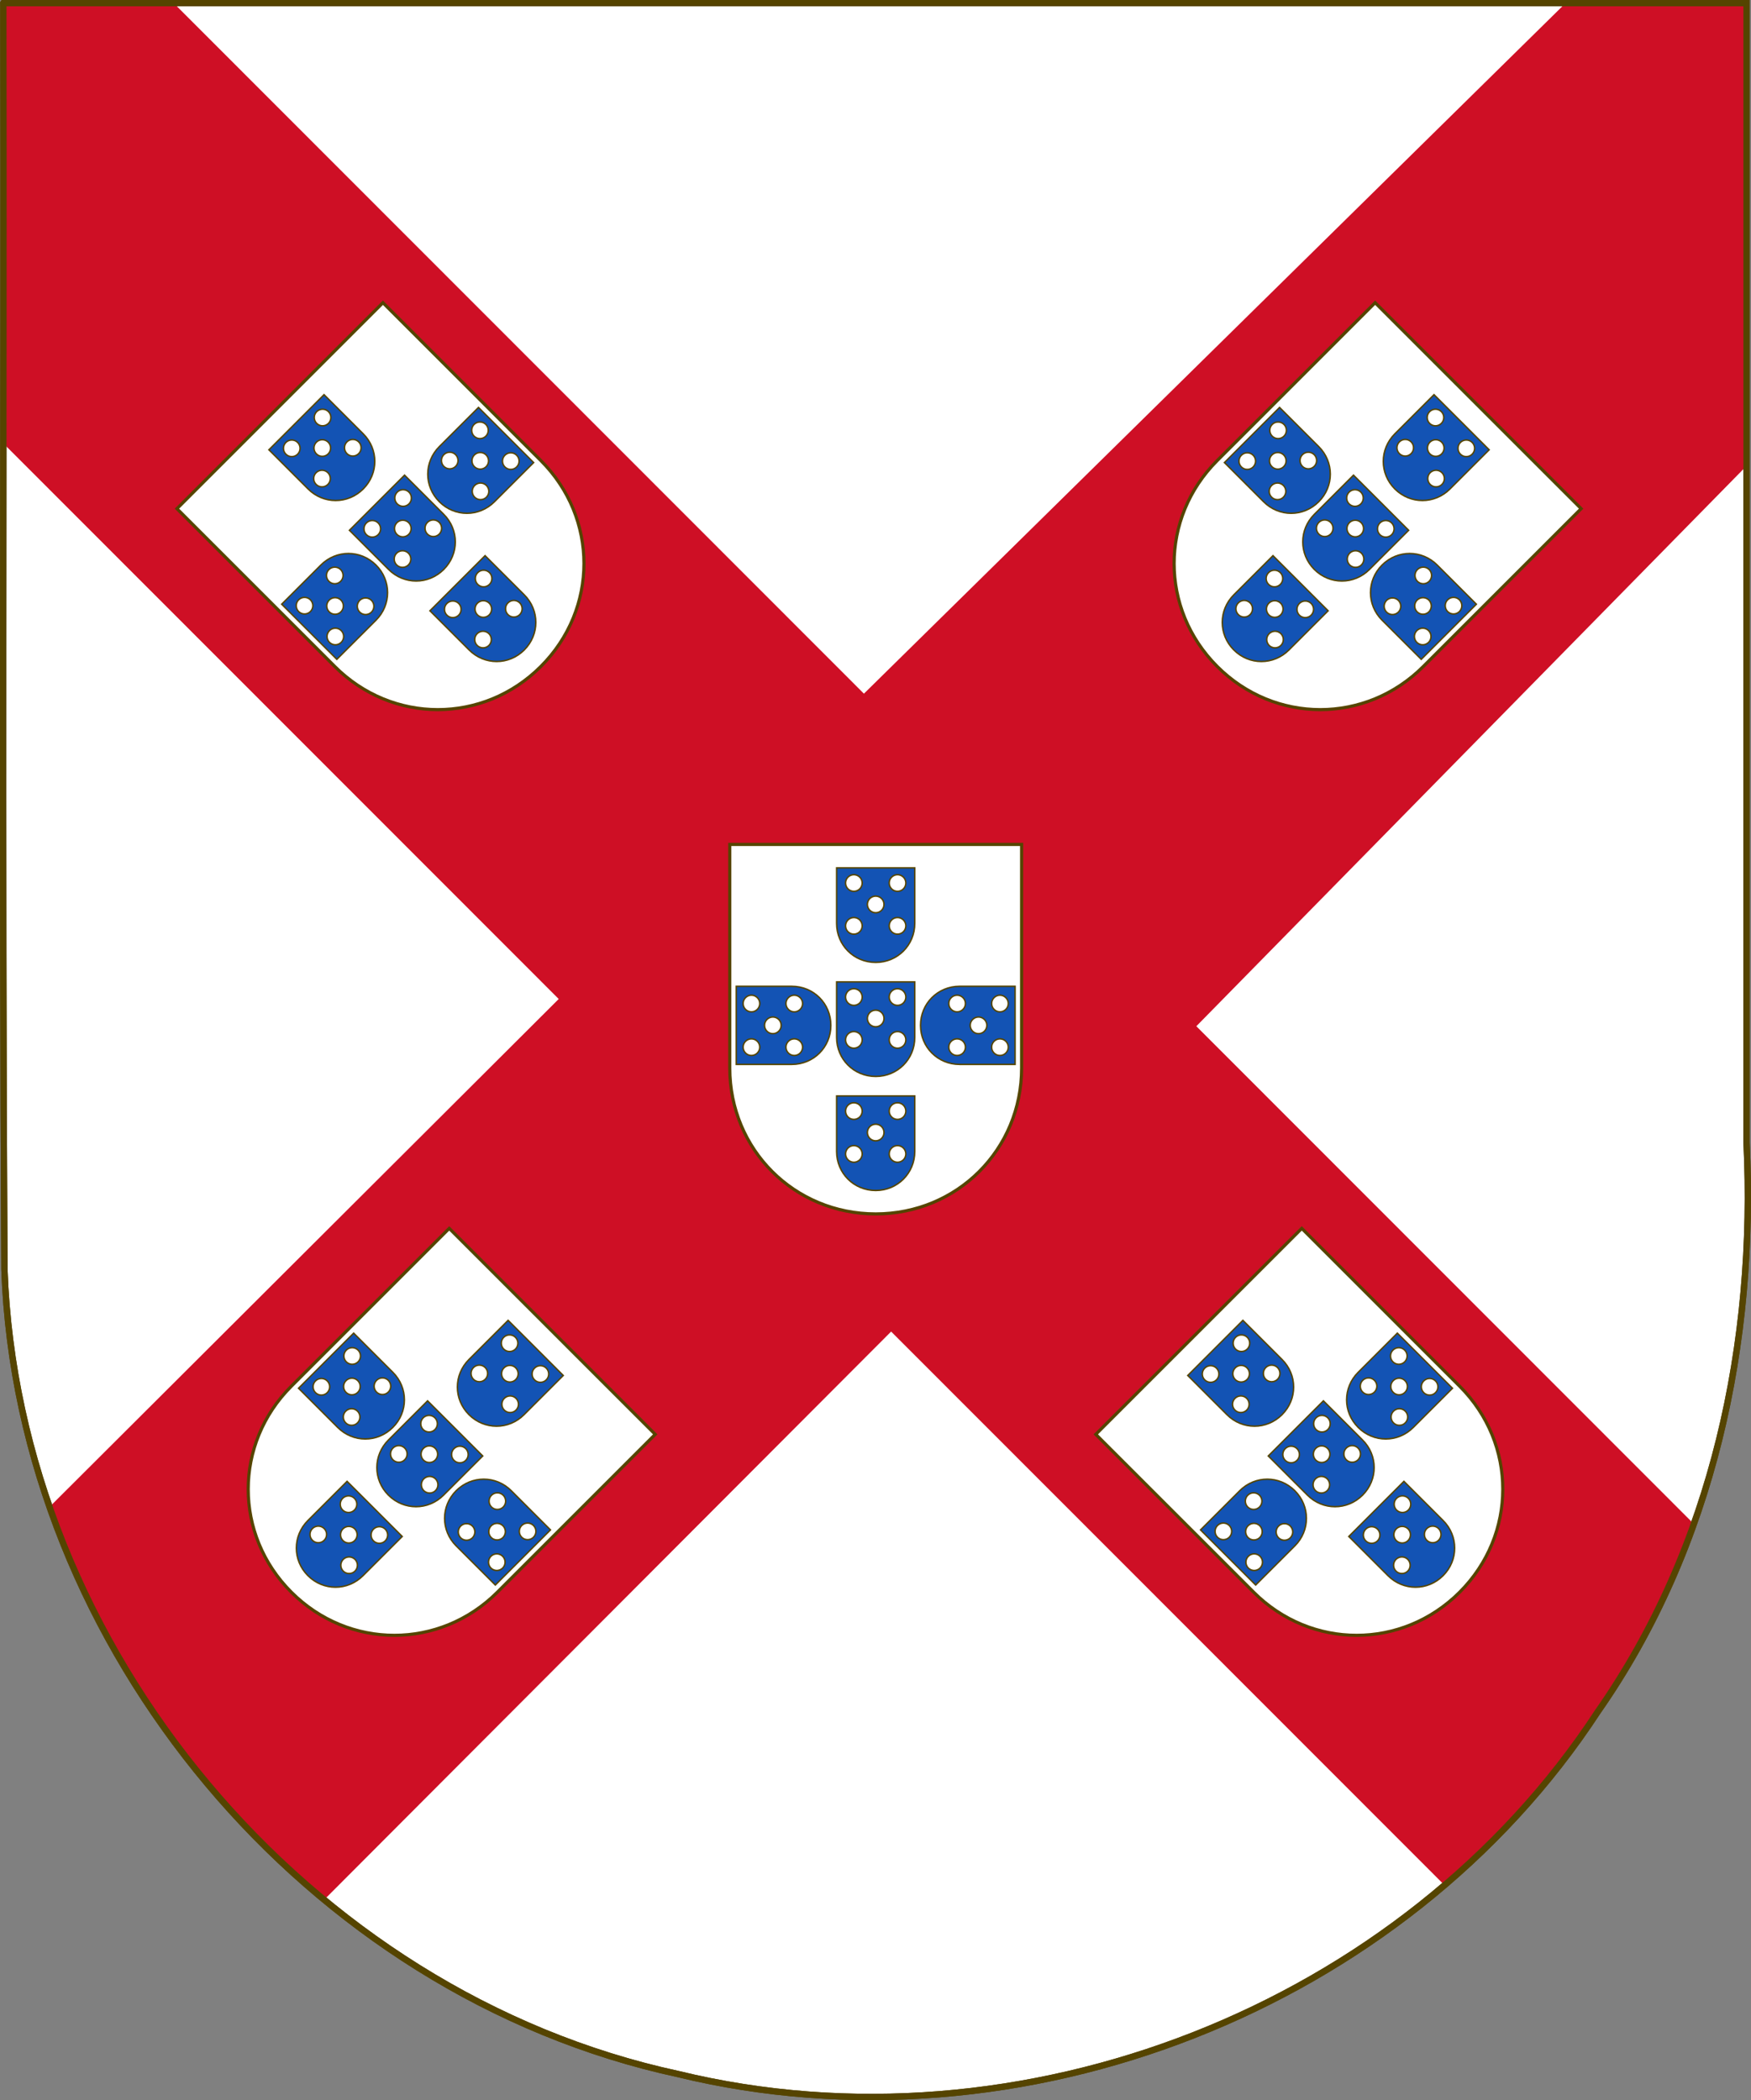 <?xml version="1.0" encoding="UTF-8" standalone="no"?>
<!-- Generator: Adobe Illustrator 16.0.3, SVG Export Plug-In . SVG Version: 6.00 Build 0)  -->

<svg
   version="1.1"
   x="0px"
   y="0px"
   width="436.006"
   height="523.07"
   viewBox="0 0 436.006 523.07"
   enable-background="new 0 0 603 704"
   xml:space="preserve"
   id="svg12"
   sodipodi:docname="Stemma_dei_de_Leva.svg"
   inkscape:version="1.3.2 (091e20e, 2023-11-25, custom)"
   xmlns:inkscape="http://www.inkscape.org/namespaces/inkscape"
   xmlns:sodipodi="http://sodipodi.sourceforge.net/DTD/sodipodi-0.dtd"
   xmlns:xlink="http://www.w3.org/1999/xlink"
   xmlns="http://www.w3.org/2000/svg"
   xmlns:svg="http://www.w3.org/2000/svg"
   xmlns:rdf="http://www.w3.org/1999/02/22-rdf-syntax-ns#"
   xmlns:cc="http://creativecommons.org/ns#"
   xmlns:dc="http://purl.org/dc/elements/1.1/"><rect x="0" y="0" width="436.006" height="523.07" fill="#808080" stroke="none"/><defs
   id="defs16"><clipPath
     clipPathUnits="userSpaceOnUse"
     id="clipPath1003"><path
       d="m 597.422,1.25 c 1.576,99.368 1.533,198.758 0.05,298.118 -1.43,95.738 -6.205,170.451 -49.095,228.865 -51.666,70.367 -137.738,121.154 -248.454,171.041 C 189.206,649.384 103.131,598.6 51.468,528.233 8.578,469.815 3.803,395.106 2.373,299.368 0.889,199.999 0.845,100.618 2.422,1.25 Z"
       id="path1005"
       inkscape:connector-curvature="0"
       style="fill:#ffffff;fill-opacity:1" /></clipPath><clipPath
     clipPathUnits="userSpaceOnUse"
     id="clipPath6620"><rect
       style="opacity:0.98;fill:#ffe24b;fill-opacity:1;fill-rule:nonzero;stroke:#9e7500;stroke-width:3.063;stroke-miterlimit:4;stroke-dasharray:none;stroke-opacity:1"
       id="rect6622"
       width="188.57"
       height="225.771"
       x="-528.467"
       y="-156.124" /></clipPath><clipPath
     clipPathUnits="userSpaceOnUse"
     id="clipPath1003-3"><path
       d="m 597.422,1.25 c 1.576,99.368 1.533,198.758 0.05,298.118 -1.43,95.738 -6.205,170.451 -49.095,228.865 -51.666,70.367 -137.738,121.154 -248.454,171.041 C 189.206,649.384 103.131,598.6 51.468,528.233 8.578,469.815 3.803,395.106 2.373,299.368 0.889,199.999 0.845,100.618 2.422,1.25 Z"
       id="path1005-7"
       inkscape:connector-curvature="0"
       style="fill:#ffffff;fill-opacity:1" /></clipPath><clipPath
     clipPathUnits="userSpaceOnUse"
     id="clipPath6620-7"><rect
       style="opacity:0.98;fill:#ffe24b;fill-opacity:1;fill-rule:nonzero;stroke:#9e7500;stroke-width:3.063;stroke-miterlimit:4;stroke-dasharray:none;stroke-opacity:1"
       id="rect6622-1"
       width="188.57"
       height="225.771"
       x="-528.467"
       y="-156.124" /></clipPath><clipPath
     clipPathUnits="userSpaceOnUse"
     id="clipPath12150"><path
       style="display:inline;fill:#0036b6;fill-opacity:1;stroke:none"
       id="use12152"
       d="m 627.456,226.093 c -1.076,67.808 -1.012,135.625 0,203.431 0.975,65.329 4.234,116.31 33.501,156.172 35.255,48.019 93.988,82.671 169.54,116.716 75.551,-34.045 134.285,-68.698 169.54,-116.716 29.267,-39.863 32.526,-90.843 33.501,-156.172 1.012,-67.806 1.076,-135.623 0,-203.431 z"
       inkscape:connector-curvature="0" /></clipPath><clipPath
     clipPathUnits="userSpaceOnUse"
     id="clipPath6200"><path
       inkscape:connector-curvature="0"
       sodipodi:nodetypes="csscsscc"
       d="m 1225.53,-900.836 c 1.076,67.808 1.012,135.625 0,203.431 -0.975,65.329 -4.234,116.31 -33.501,156.172 -35.255,48.019 -93.988,82.671 -169.54,116.716 -75.551,-34.045 -134.285,-68.698 -169.54,-116.716 -29.267,-39.863 -32.526,-90.843 -33.501,-156.172 -1.012,-67.806 -1.076,-135.623 0,-203.431 z"
       style="display:inline;fill:none;stroke:#554400;stroke-width:2;stroke-miterlimit:4;stroke-dasharray:none"
       id="path6202" /></clipPath><clipPath
     id="clp143-7-4-1-0-3-6-9-3-9-5-4-10-1-1-2"><path
       inkscape:connector-curvature="0"
       d="M 67.42,83.95 81.1,72.23 h 60 l 16.4,12.51 -0.2,2.14 -5.1,5.59 v 52.03 l 2.5,3.6 v 8.3 l -5.1,3 h -3.8 v 3.2 l -6.5,3.9 h -11.2 l 0.2,-10.1 H 117 v 10.5 h -11.5 v -10.5 h -9.91 v 10.3 H 85.27 l -6.16,-4.5 v -3.4 h -3.77 l -5.56,-3.2 v -11.3 l 2.4,-2.6 0.2,-49.23 -2.4,-2.77 -2.39,-3.39 -0.17,-2.36"
       id="path1395-8-0-4-5-4-1-63-9-0-0-9-9-6-5-3" /></clipPath><clipPath
     id="clp145-1-1-2-4-8-5-78-8-8-0-6-1-0-9-5"><path
       inkscape:connector-curvature="0"
       d="M 67.42,83.95 81.1,72.23 h 60 l 16.4,12.51 -0.2,2.14 -5.1,5.59 v 52.03 l 2.5,3.6 v 8.3 l -5.1,3 h -3.8 v 3.2 l -6.5,3.9 h -11.2 l 0.2,-10.1 H 117 v 10.5 h -11.5 v -10.5 h -9.91 v 10.3 H 85.27 l -6.16,-4.5 v -3.4 h -3.77 l -5.56,-3.2 v -11.3 l 2.4,-2.6 0.2,-49.23 -2.4,-2.77 -2.39,-3.39 -0.17,-2.36"
       id="path1411-4-0-1-1-6-7-82-8-0-8-5-8-3-6-7" /></clipPath><clipPath
     id="clp143-7-4-1-0-3-6-9-3-0-0-1-4-9-8-5"><path
       inkscape:connector-curvature="0"
       d="M 67.42,83.95 81.1,72.23 h 60 l 16.4,12.51 -0.2,2.14 -5.1,5.59 v 52.03 l 2.5,3.6 v 8.3 l -5.1,3 h -3.8 v 3.2 l -6.5,3.9 h -11.2 l 0.2,-10.1 H 117 v 10.5 h -11.5 v -10.5 h -9.91 v 10.3 H 85.27 l -6.16,-4.5 v -3.4 h -3.77 l -5.56,-3.2 v -11.3 l 2.4,-2.6 0.2,-49.23 -2.4,-2.77 -2.39,-3.39 -0.17,-2.36"
       id="path1395-8-0-4-5-4-1-63-9-5-1-09-4-2-9-2" /></clipPath><clipPath
     id="clp145-1-1-2-4-8-5-78-8-1-6-96-8-2-5-8"><path
       inkscape:connector-curvature="0"
       d="M 67.42,83.95 81.1,72.23 h 60 l 16.4,12.51 -0.2,2.14 -5.1,5.59 v 52.03 l 2.5,3.6 v 8.3 l -5.1,3 h -3.8 v 3.2 l -6.5,3.9 h -11.2 l 0.2,-10.1 H 117 v 10.5 h -11.5 v -10.5 h -9.91 v 10.3 H 85.27 l -6.16,-4.5 v -3.4 h -3.77 l -5.56,-3.2 v -11.3 l 2.4,-2.6 0.2,-49.23 -2.4,-2.77 -2.39,-3.39 -0.17,-2.36"
       id="path1411-4-0-1-1-6-7-82-8-2-4-83-6-1-7-6" /></clipPath><clipPath
     id="clp143-7-4-1-0-3-6-17-4-48-3-7-7-8"><path
       inkscape:connector-curvature="0"
       d="M 67.42,83.95 81.1,72.23 h 60 l 16.4,12.51 -0.2,2.14 -5.1,5.59 v 52.03 l 2.5,3.6 v 8.3 l -5.1,3 h -3.8 v 3.2 l -6.5,3.9 h -11.2 l 0.2,-10.1 H 117 v 10.5 h -11.5 v -10.5 h -9.91 v 10.3 H 85.27 l -6.16,-4.5 v -3.4 h -3.77 l -5.56,-3.2 v -11.3 l 2.4,-2.6 0.2,-49.23 -2.4,-2.77 -2.39,-3.39 -0.17,-2.36"
       id="path1395-8-0-4-5-4-1-4-9-49-3-0-2-7-6" /></clipPath><clipPath
     id="clp145-1-1-2-4-8-5-0-0-92-7-9-1-2"><path
       inkscape:connector-curvature="0"
       d="M 67.42,83.95 81.1,72.23 h 60 l 16.4,12.51 -0.2,2.14 -5.1,5.59 v 52.03 l 2.5,3.6 v 8.3 l -5.1,3 h -3.8 v 3.2 l -6.5,3.9 h -11.2 l 0.2,-10.1 H 117 v 10.5 h -11.5 v -10.5 h -9.91 v 10.3 H 85.27 l -6.16,-4.5 v -3.4 h -3.77 l -5.56,-3.2 v -11.3 l 2.4,-2.6 0.2,-49.23 -2.4,-2.77 -2.39,-3.39 -0.17,-2.36"
       id="path1411-4-0-1-1-6-7-9-9-55-04-3-1-3" /></clipPath><clipPath
     id="clp143-7-4-1-0-3-6-17-1-2-1-9-3-1-7-0-6"><path
       inkscape:connector-curvature="0"
       d="M 67.42,83.95 81.1,72.23 h 60 l 16.4,12.51 -0.2,2.14 -5.1,5.59 v 52.03 l 2.5,3.6 v 8.3 l -5.1,3 h -3.8 v 3.2 l -6.5,3.9 h -11.2 l 0.2,-10.1 H 117 v 10.5 h -11.5 v -10.5 h -9.91 v 10.3 H 85.27 l -6.16,-4.5 v -3.4 h -3.77 l -5.56,-3.2 v -11.3 l 2.4,-2.6 0.2,-49.23 -2.4,-2.77 -2.39,-3.39 -0.17,-2.36"
       id="path1395-8-0-4-5-4-1-4-7-3-6-2-33-0-0-1-6" /></clipPath><clipPath
     id="clp145-1-1-2-4-8-5-0-4-2-8-7-7-8-7-3-1"><path
       inkscape:connector-curvature="0"
       d="M 67.42,83.95 81.1,72.23 h 60 l 16.4,12.51 -0.2,2.14 -5.1,5.59 v 52.03 l 2.5,3.6 v 8.3 l -5.1,3 h -3.8 v 3.2 l -6.5,3.9 h -11.2 l 0.2,-10.1 H 117 v 10.5 h -11.5 v -10.5 h -9.91 v 10.3 H 85.27 l -6.16,-4.5 v -3.4 h -3.77 l -5.56,-3.2 v -11.3 l 2.4,-2.6 0.2,-49.23 -2.4,-2.77 -2.39,-3.39 -0.17,-2.36"
       id="path1411-4-0-1-1-6-7-9-0-2-5-9-4-4-6-7-9" /></clipPath><clipPath
     id="clp143-7-4-1-0-3-6-17-1-2-1-9-4-3-9-5-4-4"><path
       inkscape:connector-curvature="0"
       d="M 67.42,83.95 81.1,72.23 h 60 l 16.4,12.51 -0.2,2.14 -5.1,5.59 v 52.03 l 2.5,3.6 v 8.3 l -5.1,3 h -3.8 v 3.2 l -6.5,3.9 h -11.2 l 0.2,-10.1 H 117 v 10.5 h -11.5 v -10.5 h -9.91 v 10.3 H 85.27 l -6.16,-4.5 v -3.4 h -3.77 l -5.56,-3.2 v -11.3 l 2.4,-2.6 0.2,-49.23 -2.4,-2.77 -2.39,-3.39 -0.17,-2.36"
       id="path1395-8-0-4-5-4-1-4-7-3-6-2-3-8-4-8-8-2" /></clipPath><clipPath
     id="clp145-1-1-2-4-8-5-0-4-2-8-7-9-0-25-7-2-0"><path
       inkscape:connector-curvature="0"
       d="M 67.42,83.95 81.1,72.23 h 60 l 16.4,12.51 -0.2,2.14 -5.1,5.59 v 52.03 l 2.5,3.6 v 8.3 l -5.1,3 h -3.8 v 3.2 l -6.5,3.9 h -11.2 l 0.2,-10.1 H 117 v 10.5 h -11.5 v -10.5 h -9.91 v 10.3 H 85.27 l -6.16,-4.5 v -3.4 h -3.77 l -5.56,-3.2 v -11.3 l 2.4,-2.6 0.2,-49.23 -2.4,-2.77 -2.39,-3.39 -0.17,-2.36"
       id="path1411-4-0-1-1-6-7-9-0-2-5-9-8-8-6-7-4-7" /></clipPath><clipPath
     clipPathUnits="userSpaceOnUse"
     id="clipPath1181"><path
       inkscape:connector-curvature="0"
       id="path1183"
       style="display:inline;fill:none;stroke:#554400;stroke-width:1.786;stroke-miterlimit:4;stroke-dasharray:none;stroke-opacity:1"
       d="m -1446.927,1927.118 c 29.352,-39.529 32.62,-90.082 33.599,-154.863 v -201.726 h -203.931 -203.931 v 201.726 c 0.978,64.782 4.246,115.335 33.598,154.863 35.357,47.616 94.261,81.978 170.333,115.738 76.072,-33.76 134.976,-68.122 170.333,-115.738 z"
       sodipodi:nodetypes="scccccscs" /></clipPath></defs><sodipodi:namedview
   pagecolor="#ffffff"
   bordercolor="#666666"
   borderopacity="1"
   objecttolerance="10"
   gridtolerance="10"
   guidetolerance="10"
   inkscape:pageopacity="0"
   inkscape:pageshadow="2"
   inkscape:window-width="1920"
   inkscape:window-height="1009"
   id="namedview14"
   showgrid="false"
   fit-margin-top="0"
   fit-margin-left="0"
   fit-margin-right="0"
   fit-margin-bottom="0"
   inkscape:pagecheckerboard="true"
   inkscape:zoom="1"
   inkscape:cx="159.5"
   inkscape:cy="254.5"
   inkscape:window-x="-8"
   inkscape:window-y="-8"
   inkscape:window-maximized="1"
   inkscape:current-layer="svg12"
   showguides="false"
   inkscape:guide-bbox="true"
   inkscape:showpageshadow="2"
   inkscape:deskcolor="#d1d1d1"><sodipodi:guide
     position="218.007,18.486"
     orientation="1,0"
     id="guide936"
     inkscape:locked="false" /></sodipodi:namedview>





<path
   style="display:inline;overflow:visible;visibility:visible;fill:#ffffff;fill-opacity:1;stroke:#554400;stroke-width:1.575;stroke-linecap:butt;stroke-linejoin:miter;stroke-miterlimit:4;stroke-dasharray:none;stroke-dashoffset:0;stroke-opacity:1;marker:none;enable-background:accumulate"
   d="M 0.832,0.788 C 1.01,105.908 0.474,211.041 1.104,316.154 4.453,410.49 76.661,496.653 168.869,516.576 c 85.304,20.781 180.8,-16.565 228.949,-90.213 28.836,-41.189 39.456,-92.162 37.078,-141.78 0,-94.598 0,-189.197 0,-283.795 -144.688,0 -289.376,0 -434.064,9e-6 z"
   id="path125666-8"
   inkscape:connector-curvature="0" /><path
   id="path2"
   style="display:inline;opacity:1;vector-effect:none;fill:#ce0f25;fill-opacity:1;stroke:none;stroke-width:1.022;stroke-linecap:butt;stroke-linejoin:miter;stroke-miterlimit:4;stroke-dasharray:none;stroke-dashoffset:0;stroke-opacity:1"
   d="M 43.259,0.787 H 0.982 C 1.044,37.376 0.991,73.967 0.959,110.558 L 139.124,248.815 12.465,375.187 c 13.225,38.028 37.317,72.193 68.346,97.879 L 221.895,331.643 359.654,469.495 c 14.634,-12.49 27.681,-26.865 38.315,-43.131 10.163,-14.516 18.017,-30.266 23.883,-46.725 L 297.892,255.594 435.047,115.888 V 0.787 H 389.831 L 215.12,172.765 Z" /><path
   style="display:inline;overflow:visible;visibility:visible;fill:none;fill-opacity:1;stroke:#554400;stroke-width:1.575;stroke-linecap:butt;stroke-linejoin:miter;stroke-miterlimit:4;stroke-dasharray:none;stroke-dashoffset:0;stroke-opacity:1;marker:none;enable-background:accumulate"
   d="M 0.832,0.788 C 1.01,105.908 0.474,211.041 1.104,316.154 c 3.349,94.336 75.557,180.499 167.765,200.421 85.304,20.781 180.8,-16.565 228.949,-90.213 28.836,-41.189 39.456,-92.162 37.078,-141.78 0,-94.598 0,-189.197 0,-283.795 -144.688,0 -289.376,0 -434.064,10e-6 z"
   id="path125666-8-9"
   inkscape:connector-curvature="0" /><g
   id="g4"
   transform="matrix(0.357,0,0,0.357,139.114,128.723)"
   style="stroke:#554400;stroke-width:1;stroke-dasharray:none;stroke-opacity:1"><g
     id="g48244"
     transform="matrix(0.765,0,0,0.765,64.433,174.24)"
     style="stroke:#554400;stroke-width:1.307;stroke-dasharray:none;stroke-opacity:1"><path
       style="color:#000000;display:inline;overflow:visible;visibility:visible;opacity:1;fill:#ffffff;fill-opacity:1;fill-rule:nonzero;stroke:#554400;stroke-width:2.876;stroke-linecap:butt;stroke-linejoin:miter;stroke-miterlimit:4;stroke-dasharray:none;stroke-dashoffset:0;stroke-opacity:1;marker:none;marker-start:none;marker-mid:none;marker-end:none;paint-order:normal;enable-background:accumulate"
       d="M 71.77,71.004 H 337.852 V 274.914 c 10e-6,74.306 -58.735,133.041 -133.041,133.041 -74.306,0 -133.041,-58.735 -133.041,-133.041 z"
       id="path120" /><g
       id="g979"
       transform="translate(0,-2)"
       style="stroke:#554400;stroke-width:1.307;stroke-dasharray:none;stroke-opacity:1"><path
         style="color:#000000;display:inline;overflow:visible;visibility:visible;opacity:1;fill:#1353b4;fill-opacity:1;fill-rule:nonzero;stroke:#554400;stroke-width:1.307;stroke-linecap:butt;stroke-linejoin:miter;stroke-miterlimit:4;stroke-dasharray:none;stroke-dashoffset:0;stroke-opacity:1;marker:none;marker-start:none;marker-mid:none;marker-end:none;paint-order:normal;enable-background:accumulate"
         d="m 169.185,198.365 h 71.251 v 50.603 c 0,19.898 -15.728,35.626 -35.626,35.626 -19.898,0 -35.626,-15.728 -35.626,-35.626 z"
         id="path952" /><path
         id="use954"
         d="m 192.469,212.184 a 7.557,7.557 0 0 1 -7.557,7.557 7.557,7.557 0 0 1 -7.557,-7.557 7.557,7.557 0 0 1 7.557,-7.557 7.557,7.557 0 0 1 7.557,7.557 z"
         style="color:#000000;display:inline;overflow:visible;visibility:visible;fill:#ffffff;fill-opacity:1;fill-rule:nonzero;stroke:#554400;stroke-width:1.307;stroke-linecap:butt;stroke-linejoin:miter;stroke-miterlimit:4;stroke-dasharray:none;stroke-dashoffset:0;stroke-opacity:1;marker:none;marker-start:none;marker-mid:none;marker-end:none;paint-order:normal;enable-background:accumulate" /><path
         id="use956"
         d="m 232.267,212.184 a 7.557,7.557 0 0 1 -7.557,7.557 7.557,7.557 0 0 1 -7.557,-7.557 7.557,7.557 0 0 1 7.557,-7.557 7.557,7.557 0 0 1 7.557,7.557 z"
         style="color:#000000;display:inline;overflow:visible;visibility:visible;fill:#ffffff;fill-opacity:1;fill-rule:nonzero;stroke:#554400;stroke-width:1.307;stroke-linecap:butt;stroke-linejoin:miter;stroke-miterlimit:4;stroke-dasharray:none;stroke-dashoffset:0;stroke-opacity:1;marker:none;marker-start:none;marker-mid:none;marker-end:none;paint-order:normal;enable-background:accumulate" /><path
         id="use1550"
         d="m 192.469,251.245 a 7.557,7.557 0 0 1 -7.557,7.557 7.557,7.557 0 0 1 -7.557,-7.557 7.557,7.557 0 0 1 7.557,-7.557 7.557,7.557 0 0 1 7.557,7.557 z"
         style="color:#000000;display:inline;overflow:visible;visibility:visible;fill:#ffffff;fill-opacity:1;fill-rule:nonzero;stroke:#554400;stroke-width:1.307;stroke-linecap:butt;stroke-linejoin:miter;stroke-miterlimit:4;stroke-dasharray:none;stroke-dashoffset:0;stroke-opacity:1;marker:none;marker-start:none;marker-mid:none;marker-end:none;paint-order:normal;enable-background:accumulate" /><path
         id="use1552"
         d="m 232.267,251.245 a 7.557,7.557 0 0 1 -7.557,7.557 7.557,7.557 0 0 1 -7.557,-7.557 7.557,7.557 0 0 1 7.557,-7.557 7.557,7.557 0 0 1 7.557,7.557 z"
         style="color:#000000;display:inline;overflow:visible;visibility:visible;fill:#ffffff;fill-opacity:1;fill-rule:nonzero;stroke:#554400;stroke-width:1.307;stroke-linecap:butt;stroke-linejoin:miter;stroke-miterlimit:4;stroke-dasharray:none;stroke-dashoffset:0;stroke-opacity:1;marker:none;marker-start:none;marker-mid:none;marker-end:none;paint-order:normal;enable-background:accumulate" /><path
         id="use1554"
         d="m 212.368,231.714 a 7.557,7.557 0 0 1 -7.557,7.557 7.557,7.557 0 0 1 -7.557,-7.557 7.557,7.557 0 0 1 7.557,-7.557 7.557,7.557 0 0 1 7.557,7.557 z"
         style="color:#000000;display:inline;overflow:visible;visibility:visible;fill:#ffffff;fill-opacity:1;fill-rule:nonzero;stroke:#554400;stroke-width:1.307;stroke-linecap:butt;stroke-linejoin:miter;stroke-miterlimit:4;stroke-dasharray:none;stroke-dashoffset:0;stroke-opacity:1;marker:none;marker-start:none;marker-mid:none;marker-end:none;paint-order:normal;enable-background:accumulate" /></g><use
       x="0"
       y="0"
       xlink:href="#g979"
       id="use1032"
       transform="translate(0,-104)"
       width="100%"
       height="100%"
       style="stroke:#554400;stroke-width:1.307;stroke-dasharray:none;stroke-opacity:1" /><use
       height="100%"
       width="100%"
       id="use1034"
       xlink:href="#g979"
       y="0"
       x="0"
       transform="translate(0,104)"
       style="stroke:#554400;stroke-width:1.307;stroke-dasharray:none;stroke-opacity:1" /><use
       x="0"
       y="0"
       xlink:href="#g979"
       id="use1036"
       width="100%"
       height="100%"
       transform="rotate(-90,161.066,279.735)"
       style="stroke:#554400;stroke-width:1.307;stroke-dasharray:none;stroke-opacity:1" /><use
       height="100%"
       width="100%"
       id="use1038"
       xlink:href="#g979"
       y="0"
       x="0"
       transform="rotate(90,248.555,279.735)"
       style="stroke:#554400;stroke-width:1.307;stroke-dasharray:none;stroke-opacity:1" /></g></g><g
   id="g4-4"
   transform="matrix(0.252,-0.252,0.252,0.252,-43.613,99.166)"
   style="stroke:#554400;stroke-width:1;stroke-dasharray:none;stroke-opacity:1"><g
     id="g48244-3"
     transform="matrix(0.765,0,0,0.765,64.433,174.24)"
     style="stroke:#554400;stroke-width:1.307;stroke-dasharray:none;stroke-opacity:1"><path
       style="color:#000000;display:inline;overflow:visible;visibility:visible;opacity:1;fill:#ffffff;fill-opacity:1;fill-rule:nonzero;stroke:#554400;stroke-width:2.876;stroke-linecap:butt;stroke-linejoin:miter;stroke-miterlimit:4;stroke-dasharray:none;stroke-dashoffset:0;stroke-opacity:1;marker:none;marker-start:none;marker-mid:none;marker-end:none;paint-order:normal;enable-background:accumulate"
       d="M 71.77,71.004 H 337.852 V 274.914 c 10e-6,74.306 -58.735,133.041 -133.041,133.041 -74.306,0 -133.041,-58.735 -133.041,-133.041 z"
       id="path120-6" /><g
       id="g979-8"
       transform="translate(0,-2)"
       style="stroke:#554400;stroke-width:1.307;stroke-dasharray:none;stroke-opacity:1"><path
         style="color:#000000;display:inline;overflow:visible;visibility:visible;opacity:1;fill:#1353b4;fill-opacity:1;fill-rule:nonzero;stroke:#554400;stroke-width:1.307;stroke-linecap:butt;stroke-linejoin:miter;stroke-miterlimit:4;stroke-dasharray:none;stroke-dashoffset:0;stroke-opacity:1;marker:none;marker-start:none;marker-mid:none;marker-end:none;paint-order:normal;enable-background:accumulate"
         d="m 169.185,198.365 h 71.251 v 50.603 c 0,19.898 -15.728,35.626 -35.626,35.626 -19.898,0 -35.626,-15.728 -35.626,-35.626 z"
         id="path952-6" /><path
         id="use954-1"
         d="m 192.469,212.184 a 7.557,7.557 0 0 1 -7.557,7.557 7.557,7.557 0 0 1 -7.557,-7.557 7.557,7.557 0 0 1 7.557,-7.557 7.557,7.557 0 0 1 7.557,7.557 z"
         style="color:#000000;display:inline;overflow:visible;visibility:visible;fill:#ffffff;fill-opacity:1;fill-rule:nonzero;stroke:#554400;stroke-width:1.307;stroke-linecap:butt;stroke-linejoin:miter;stroke-miterlimit:4;stroke-dasharray:none;stroke-dashoffset:0;stroke-opacity:1;marker:none;marker-start:none;marker-mid:none;marker-end:none;paint-order:normal;enable-background:accumulate" /><path
         id="use956-0"
         d="m 232.267,212.184 a 7.557,7.557 0 0 1 -7.557,7.557 7.557,7.557 0 0 1 -7.557,-7.557 7.557,7.557 0 0 1 7.557,-7.557 7.557,7.557 0 0 1 7.557,7.557 z"
         style="color:#000000;display:inline;overflow:visible;visibility:visible;fill:#ffffff;fill-opacity:1;fill-rule:nonzero;stroke:#554400;stroke-width:1.307;stroke-linecap:butt;stroke-linejoin:miter;stroke-miterlimit:4;stroke-dasharray:none;stroke-dashoffset:0;stroke-opacity:1;marker:none;marker-start:none;marker-mid:none;marker-end:none;paint-order:normal;enable-background:accumulate" /><path
         id="use1550-4"
         d="m 192.469,251.245 a 7.557,7.557 0 0 1 -7.557,7.557 7.557,7.557 0 0 1 -7.557,-7.557 7.557,7.557 0 0 1 7.557,-7.557 7.557,7.557 0 0 1 7.557,7.557 z"
         style="color:#000000;display:inline;overflow:visible;visibility:visible;fill:#ffffff;fill-opacity:1;fill-rule:nonzero;stroke:#554400;stroke-width:1.307;stroke-linecap:butt;stroke-linejoin:miter;stroke-miterlimit:4;stroke-dasharray:none;stroke-dashoffset:0;stroke-opacity:1;marker:none;marker-start:none;marker-mid:none;marker-end:none;paint-order:normal;enable-background:accumulate" /><path
         id="use1552-7"
         d="m 232.267,251.245 a 7.557,7.557 0 0 1 -7.557,7.557 7.557,7.557 0 0 1 -7.557,-7.557 7.557,7.557 0 0 1 7.557,-7.557 7.557,7.557 0 0 1 7.557,7.557 z"
         style="color:#000000;display:inline;overflow:visible;visibility:visible;fill:#ffffff;fill-opacity:1;fill-rule:nonzero;stroke:#554400;stroke-width:1.307;stroke-linecap:butt;stroke-linejoin:miter;stroke-miterlimit:4;stroke-dasharray:none;stroke-dashoffset:0;stroke-opacity:1;marker:none;marker-start:none;marker-mid:none;marker-end:none;paint-order:normal;enable-background:accumulate" /><path
         id="use1554-7"
         d="m 212.368,231.714 a 7.557,7.557 0 0 1 -7.557,7.557 7.557,7.557 0 0 1 -7.557,-7.557 7.557,7.557 0 0 1 7.557,-7.557 7.557,7.557 0 0 1 7.557,7.557 z"
         style="color:#000000;display:inline;overflow:visible;visibility:visible;fill:#ffffff;fill-opacity:1;fill-rule:nonzero;stroke:#554400;stroke-width:1.307;stroke-linecap:butt;stroke-linejoin:miter;stroke-miterlimit:4;stroke-dasharray:none;stroke-dashoffset:0;stroke-opacity:1;marker:none;marker-start:none;marker-mid:none;marker-end:none;paint-order:normal;enable-background:accumulate" /></g><use
       x="0"
       y="0"
       xlink:href="#g979-8"
       id="use1032-6"
       transform="translate(0,-104)"
       width="100%"
       height="100%"
       style="stroke:#554400;stroke-width:1.307;stroke-dasharray:none;stroke-opacity:1" /><use
       height="100%"
       width="100%"
       id="use1034-8"
       xlink:href="#g979-8"
       y="0"
       x="0"
       transform="translate(0,104)"
       style="stroke:#554400;stroke-width:1.307;stroke-dasharray:none;stroke-opacity:1" /><use
       x="0"
       y="0"
       xlink:href="#g979-8"
       id="use1036-2"
       width="100%"
       height="100%"
       transform="rotate(-90,161.066,279.735)"
       style="stroke:#554400;stroke-width:1.307;stroke-dasharray:none;stroke-opacity:1" /><use
       height="100%"
       width="100%"
       id="use1038-6"
       xlink:href="#g979-8"
       y="0"
       x="0"
       transform="rotate(90,248.555,279.735)"
       style="stroke:#554400;stroke-width:1.307;stroke-dasharray:none;stroke-opacity:1" /></g></g><g
   id="g4-4-5"
   transform="matrix(-0.252,-0.252,-0.252,0.252,481.379,99.166)"
   style="stroke:#554400;stroke-width:1;stroke-dasharray:none;stroke-opacity:1"><g
     id="g48244-3-6"
     transform="matrix(0.765,0,0,0.765,64.433,174.24)"
     style="stroke:#554400;stroke-width:1.307;stroke-dasharray:none;stroke-opacity:1"><path
       style="color:#000000;display:inline;overflow:visible;visibility:visible;opacity:1;fill:#ffffff;fill-opacity:1;fill-rule:nonzero;stroke:#554400;stroke-width:2.876;stroke-linecap:butt;stroke-linejoin:miter;stroke-miterlimit:4;stroke-dasharray:none;stroke-dashoffset:0;stroke-opacity:1;marker:none;marker-start:none;marker-mid:none;marker-end:none;paint-order:normal;enable-background:accumulate"
       d="M 71.77,71.004 H 337.852 V 274.914 c 10e-6,74.306 -58.735,133.041 -133.041,133.041 -74.306,0 -133.041,-58.735 -133.041,-133.041 z"
       id="path120-6-0" /><g
       id="g979-8-3"
       transform="translate(0,-2)"
       style="stroke:#554400;stroke-width:1.307;stroke-dasharray:none;stroke-opacity:1"><path
         style="color:#000000;display:inline;overflow:visible;visibility:visible;opacity:1;fill:#1353b4;fill-opacity:1;fill-rule:nonzero;stroke:#554400;stroke-width:1.307;stroke-linecap:butt;stroke-linejoin:miter;stroke-miterlimit:4;stroke-dasharray:none;stroke-dashoffset:0;stroke-opacity:1;marker:none;marker-start:none;marker-mid:none;marker-end:none;paint-order:normal;enable-background:accumulate"
         d="m 169.185,198.365 h 71.251 v 50.603 c 0,19.898 -15.728,35.626 -35.626,35.626 -19.898,0 -35.626,-15.728 -35.626,-35.626 z"
         id="path952-6-7" /><path
         id="use954-1-3"
         d="m 192.469,212.184 a 7.557,7.557 0 0 1 -7.557,7.557 7.557,7.557 0 0 1 -7.557,-7.557 7.557,7.557 0 0 1 7.557,-7.557 7.557,7.557 0 0 1 7.557,7.557 z"
         style="color:#000000;display:inline;overflow:visible;visibility:visible;fill:#ffffff;fill-opacity:1;fill-rule:nonzero;stroke:#554400;stroke-width:1.307;stroke-linecap:butt;stroke-linejoin:miter;stroke-miterlimit:4;stroke-dasharray:none;stroke-dashoffset:0;stroke-opacity:1;marker:none;marker-start:none;marker-mid:none;marker-end:none;paint-order:normal;enable-background:accumulate" /><path
         id="use956-0-4"
         d="m 232.267,212.184 a 7.557,7.557 0 0 1 -7.557,7.557 7.557,7.557 0 0 1 -7.557,-7.557 7.557,7.557 0 0 1 7.557,-7.557 7.557,7.557 0 0 1 7.557,7.557 z"
         style="color:#000000;display:inline;overflow:visible;visibility:visible;fill:#ffffff;fill-opacity:1;fill-rule:nonzero;stroke:#554400;stroke-width:1.307;stroke-linecap:butt;stroke-linejoin:miter;stroke-miterlimit:4;stroke-dasharray:none;stroke-dashoffset:0;stroke-opacity:1;marker:none;marker-start:none;marker-mid:none;marker-end:none;paint-order:normal;enable-background:accumulate" /><path
         id="use1550-4-3"
         d="m 192.469,251.245 a 7.557,7.557 0 0 1 -7.557,7.557 7.557,7.557 0 0 1 -7.557,-7.557 7.557,7.557 0 0 1 7.557,-7.557 7.557,7.557 0 0 1 7.557,7.557 z"
         style="color:#000000;display:inline;overflow:visible;visibility:visible;fill:#ffffff;fill-opacity:1;fill-rule:nonzero;stroke:#554400;stroke-width:1.307;stroke-linecap:butt;stroke-linejoin:miter;stroke-miterlimit:4;stroke-dasharray:none;stroke-dashoffset:0;stroke-opacity:1;marker:none;marker-start:none;marker-mid:none;marker-end:none;paint-order:normal;enable-background:accumulate" /><path
         id="use1552-7-0"
         d="m 232.267,251.245 a 7.557,7.557 0 0 1 -7.557,7.557 7.557,7.557 0 0 1 -7.557,-7.557 7.557,7.557 0 0 1 7.557,-7.557 7.557,7.557 0 0 1 7.557,7.557 z"
         style="color:#000000;display:inline;overflow:visible;visibility:visible;fill:#ffffff;fill-opacity:1;fill-rule:nonzero;stroke:#554400;stroke-width:1.307;stroke-linecap:butt;stroke-linejoin:miter;stroke-miterlimit:4;stroke-dasharray:none;stroke-dashoffset:0;stroke-opacity:1;marker:none;marker-start:none;marker-mid:none;marker-end:none;paint-order:normal;enable-background:accumulate" /><path
         id="use1554-7-8"
         d="m 212.368,231.714 a 7.557,7.557 0 0 1 -7.557,7.557 7.557,7.557 0 0 1 -7.557,-7.557 7.557,7.557 0 0 1 7.557,-7.557 7.557,7.557 0 0 1 7.557,7.557 z"
         style="color:#000000;display:inline;overflow:visible;visibility:visible;fill:#ffffff;fill-opacity:1;fill-rule:nonzero;stroke:#554400;stroke-width:1.307;stroke-linecap:butt;stroke-linejoin:miter;stroke-miterlimit:4;stroke-dasharray:none;stroke-dashoffset:0;stroke-opacity:1;marker:none;marker-start:none;marker-mid:none;marker-end:none;paint-order:normal;enable-background:accumulate" /></g><use
       x="0"
       y="0"
       xlink:href="#g979-8-3"
       id="use1032-6-1"
       transform="translate(0,-104)"
       width="100%"
       height="100%"
       style="stroke:#554400;stroke-width:1.307;stroke-dasharray:none;stroke-opacity:1" /><use
       height="100%"
       width="100%"
       id="use1034-8-9"
       xlink:href="#g979-8-3"
       y="0"
       x="0"
       transform="translate(0,104)"
       style="stroke:#554400;stroke-width:1.307;stroke-dasharray:none;stroke-opacity:1" /><use
       x="0"
       y="0"
       xlink:href="#g979-8-3"
       id="use1036-2-6"
       width="100%"
       height="100%"
       transform="rotate(-90,161.066,279.735)"
       style="stroke:#554400;stroke-width:1.307;stroke-dasharray:none;stroke-opacity:1" /><use
       height="100%"
       width="100%"
       id="use1038-6-8"
       xlink:href="#g979-8-3"
       y="0"
       x="0"
       transform="rotate(90,248.555,279.735)"
       style="stroke:#554400;stroke-width:1.307;stroke-dasharray:none;stroke-opacity:1" /></g></g><g
   id="g4-4-5-0"
   transform="matrix(-0.252,-0.252,-0.252,0.252,250.824,329.721)"
   style="stroke:#554400;stroke-width:1;stroke-dasharray:none;stroke-opacity:1"><g
     id="g48244-3-6-2"
     transform="matrix(0.765,0,0,0.765,64.433,174.24)"
     style="stroke:#554400;stroke-width:1.307;stroke-dasharray:none;stroke-opacity:1"><path
       style="color:#000000;display:inline;overflow:visible;visibility:visible;opacity:1;fill:#ffffff;fill-opacity:1;fill-rule:nonzero;stroke:#554400;stroke-width:2.876;stroke-linecap:butt;stroke-linejoin:miter;stroke-miterlimit:4;stroke-dasharray:none;stroke-dashoffset:0;stroke-opacity:1;marker:none;marker-start:none;marker-mid:none;marker-end:none;paint-order:normal;enable-background:accumulate"
       d="M 71.77,71.004 H 337.852 V 274.914 c 10e-6,74.306 -58.735,133.041 -133.041,133.041 -74.306,0 -133.041,-58.735 -133.041,-133.041 z"
       id="path120-6-0-4" /><g
       id="g979-8-3-4"
       transform="translate(0,-2)"
       style="stroke:#554400;stroke-width:1.307;stroke-dasharray:none;stroke-opacity:1"><path
         style="color:#000000;display:inline;overflow:visible;visibility:visible;opacity:1;fill:#1353b4;fill-opacity:1;fill-rule:nonzero;stroke:#554400;stroke-width:1.307;stroke-linecap:butt;stroke-linejoin:miter;stroke-miterlimit:4;stroke-dasharray:none;stroke-dashoffset:0;stroke-opacity:1;marker:none;marker-start:none;marker-mid:none;marker-end:none;paint-order:normal;enable-background:accumulate"
         d="m 169.185,198.365 h 71.251 v 50.603 c 0,19.898 -15.728,35.626 -35.626,35.626 -19.898,0 -35.626,-15.728 -35.626,-35.626 z"
         id="path952-6-7-9" /><path
         id="use954-1-3-2"
         d="m 192.469,212.184 a 7.557,7.557 0 0 1 -7.557,7.557 7.557,7.557 0 0 1 -7.557,-7.557 7.557,7.557 0 0 1 7.557,-7.557 7.557,7.557 0 0 1 7.557,7.557 z"
         style="color:#000000;display:inline;overflow:visible;visibility:visible;fill:#ffffff;fill-opacity:1;fill-rule:nonzero;stroke:#554400;stroke-width:1.307;stroke-linecap:butt;stroke-linejoin:miter;stroke-miterlimit:4;stroke-dasharray:none;stroke-dashoffset:0;stroke-opacity:1;marker:none;marker-start:none;marker-mid:none;marker-end:none;paint-order:normal;enable-background:accumulate" /><path
         id="use956-0-4-3"
         d="m 232.267,212.184 a 7.557,7.557 0 0 1 -7.557,7.557 7.557,7.557 0 0 1 -7.557,-7.557 7.557,7.557 0 0 1 7.557,-7.557 7.557,7.557 0 0 1 7.557,7.557 z"
         style="color:#000000;display:inline;overflow:visible;visibility:visible;fill:#ffffff;fill-opacity:1;fill-rule:nonzero;stroke:#554400;stroke-width:1.307;stroke-linecap:butt;stroke-linejoin:miter;stroke-miterlimit:4;stroke-dasharray:none;stroke-dashoffset:0;stroke-opacity:1;marker:none;marker-start:none;marker-mid:none;marker-end:none;paint-order:normal;enable-background:accumulate" /><path
         id="use1550-4-3-7"
         d="m 192.469,251.245 a 7.557,7.557 0 0 1 -7.557,7.557 7.557,7.557 0 0 1 -7.557,-7.557 7.557,7.557 0 0 1 7.557,-7.557 7.557,7.557 0 0 1 7.557,7.557 z"
         style="color:#000000;display:inline;overflow:visible;visibility:visible;fill:#ffffff;fill-opacity:1;fill-rule:nonzero;stroke:#554400;stroke-width:1.307;stroke-linecap:butt;stroke-linejoin:miter;stroke-miterlimit:4;stroke-dasharray:none;stroke-dashoffset:0;stroke-opacity:1;marker:none;marker-start:none;marker-mid:none;marker-end:none;paint-order:normal;enable-background:accumulate" /><path
         id="use1552-7-0-6"
         d="m 232.267,251.245 a 7.557,7.557 0 0 1 -7.557,7.557 7.557,7.557 0 0 1 -7.557,-7.557 7.557,7.557 0 0 1 7.557,-7.557 7.557,7.557 0 0 1 7.557,7.557 z"
         style="color:#000000;display:inline;overflow:visible;visibility:visible;fill:#ffffff;fill-opacity:1;fill-rule:nonzero;stroke:#554400;stroke-width:1.307;stroke-linecap:butt;stroke-linejoin:miter;stroke-miterlimit:4;stroke-dasharray:none;stroke-dashoffset:0;stroke-opacity:1;marker:none;marker-start:none;marker-mid:none;marker-end:none;paint-order:normal;enable-background:accumulate" /><path
         id="use1554-7-8-6"
         d="m 212.368,231.714 a 7.557,7.557 0 0 1 -7.557,7.557 7.557,7.557 0 0 1 -7.557,-7.557 7.557,7.557 0 0 1 7.557,-7.557 7.557,7.557 0 0 1 7.557,7.557 z"
         style="color:#000000;display:inline;overflow:visible;visibility:visible;fill:#ffffff;fill-opacity:1;fill-rule:nonzero;stroke:#554400;stroke-width:1.307;stroke-linecap:butt;stroke-linejoin:miter;stroke-miterlimit:4;stroke-dasharray:none;stroke-dashoffset:0;stroke-opacity:1;marker:none;marker-start:none;marker-mid:none;marker-end:none;paint-order:normal;enable-background:accumulate" /></g><use
       x="0"
       y="0"
       xlink:href="#g979-8-3-4"
       id="use1032-6-1-8"
       transform="translate(0,-104)"
       width="100%"
       height="100%"
       style="stroke:#554400;stroke-width:1.307;stroke-dasharray:none;stroke-opacity:1" /><use
       height="100%"
       width="100%"
       id="use1034-8-9-3"
       xlink:href="#g979-8-3-4"
       y="0"
       x="0"
       transform="translate(0,104)"
       style="stroke:#554400;stroke-width:1.307;stroke-dasharray:none;stroke-opacity:1" /><use
       x="0"
       y="0"
       xlink:href="#g979-8-3-4"
       id="use1036-2-6-8"
       width="100%"
       height="100%"
       transform="rotate(-90,161.066,279.735)"
       style="stroke:#554400;stroke-width:1.307;stroke-dasharray:none;stroke-opacity:1" /><use
       height="100%"
       width="100%"
       id="use1038-6-8-3"
       xlink:href="#g979-8-3-4"
       y="0"
       x="0"
       transform="rotate(90,248.555,279.735)"
       style="stroke:#554400;stroke-width:1.307;stroke-dasharray:none;stroke-opacity:1" /></g></g><g
   id="g4-4-5-0-4"
   transform="matrix(0.252,-0.252,0.252,0.252,185.183,329.721)"
   style="stroke:#554400;stroke-width:1;stroke-dasharray:none;stroke-opacity:1"><g
     id="g48244-3-6-2-7"
     transform="matrix(0.765,0,0,0.765,64.433,174.24)"
     style="stroke:#554400;stroke-width:1.307;stroke-dasharray:none;stroke-opacity:1"><path
       style="color:#000000;display:inline;overflow:visible;visibility:visible;opacity:1;fill:#ffffff;fill-opacity:1;fill-rule:nonzero;stroke:#554400;stroke-width:2.876;stroke-linecap:butt;stroke-linejoin:miter;stroke-miterlimit:4;stroke-dasharray:none;stroke-dashoffset:0;stroke-opacity:1;marker:none;marker-start:none;marker-mid:none;marker-end:none;paint-order:normal;enable-background:accumulate"
       d="M 71.77,71.004 H 337.852 V 274.914 c 10e-6,74.306 -58.735,133.041 -133.041,133.041 -74.306,0 -133.041,-58.735 -133.041,-133.041 z"
       id="path120-6-0-4-9" /><g
       id="g979-8-3-4-4"
       transform="translate(0,-2)"
       style="stroke:#554400;stroke-width:1.307;stroke-dasharray:none;stroke-opacity:1"><path
         style="color:#000000;display:inline;overflow:visible;visibility:visible;opacity:1;fill:#1353b4;fill-opacity:1;fill-rule:nonzero;stroke:#554400;stroke-width:1.307;stroke-linecap:butt;stroke-linejoin:miter;stroke-miterlimit:4;stroke-dasharray:none;stroke-dashoffset:0;stroke-opacity:1;marker:none;marker-start:none;marker-mid:none;marker-end:none;paint-order:normal;enable-background:accumulate"
         d="m 169.185,198.365 h 71.251 v 50.603 c 0,19.898 -15.728,35.626 -35.626,35.626 -19.898,0 -35.626,-15.728 -35.626,-35.626 z"
         id="path952-6-7-9-0" /><path
         id="use954-1-3-2-0"
         d="m 192.469,212.184 a 7.557,7.557 0 0 1 -7.557,7.557 7.557,7.557 0 0 1 -7.557,-7.557 7.557,7.557 0 0 1 7.557,-7.557 7.557,7.557 0 0 1 7.557,7.557 z"
         style="color:#000000;display:inline;overflow:visible;visibility:visible;fill:#ffffff;fill-opacity:1;fill-rule:nonzero;stroke:#554400;stroke-width:1.307;stroke-linecap:butt;stroke-linejoin:miter;stroke-miterlimit:4;stroke-dasharray:none;stroke-dashoffset:0;stroke-opacity:1;marker:none;marker-start:none;marker-mid:none;marker-end:none;paint-order:normal;enable-background:accumulate" /><path
         id="use956-0-4-3-3"
         d="m 232.267,212.184 a 7.557,7.557 0 0 1 -7.557,7.557 7.557,7.557 0 0 1 -7.557,-7.557 7.557,7.557 0 0 1 7.557,-7.557 7.557,7.557 0 0 1 7.557,7.557 z"
         style="color:#000000;display:inline;overflow:visible;visibility:visible;fill:#ffffff;fill-opacity:1;fill-rule:nonzero;stroke:#554400;stroke-width:1.307;stroke-linecap:butt;stroke-linejoin:miter;stroke-miterlimit:4;stroke-dasharray:none;stroke-dashoffset:0;stroke-opacity:1;marker:none;marker-start:none;marker-mid:none;marker-end:none;paint-order:normal;enable-background:accumulate" /><path
         id="use1550-4-3-7-4"
         d="m 192.469,251.245 a 7.557,7.557 0 0 1 -7.557,7.557 7.557,7.557 0 0 1 -7.557,-7.557 7.557,7.557 0 0 1 7.557,-7.557 7.557,7.557 0 0 1 7.557,7.557 z"
         style="color:#000000;display:inline;overflow:visible;visibility:visible;fill:#ffffff;fill-opacity:1;fill-rule:nonzero;stroke:#554400;stroke-width:1.307;stroke-linecap:butt;stroke-linejoin:miter;stroke-miterlimit:4;stroke-dasharray:none;stroke-dashoffset:0;stroke-opacity:1;marker:none;marker-start:none;marker-mid:none;marker-end:none;paint-order:normal;enable-background:accumulate" /><path
         id="use1552-7-0-6-1"
         d="m 232.267,251.245 a 7.557,7.557 0 0 1 -7.557,7.557 7.557,7.557 0 0 1 -7.557,-7.557 7.557,7.557 0 0 1 7.557,-7.557 7.557,7.557 0 0 1 7.557,7.557 z"
         style="color:#000000;display:inline;overflow:visible;visibility:visible;fill:#ffffff;fill-opacity:1;fill-rule:nonzero;stroke:#554400;stroke-width:1.307;stroke-linecap:butt;stroke-linejoin:miter;stroke-miterlimit:4;stroke-dasharray:none;stroke-dashoffset:0;stroke-opacity:1;marker:none;marker-start:none;marker-mid:none;marker-end:none;paint-order:normal;enable-background:accumulate" /><path
         id="use1554-7-8-6-9"
         d="m 212.368,231.714 a 7.557,7.557 0 0 1 -7.557,7.557 7.557,7.557 0 0 1 -7.557,-7.557 7.557,7.557 0 0 1 7.557,-7.557 7.557,7.557 0 0 1 7.557,7.557 z"
         style="color:#000000;display:inline;overflow:visible;visibility:visible;fill:#ffffff;fill-opacity:1;fill-rule:nonzero;stroke:#554400;stroke-width:1.307;stroke-linecap:butt;stroke-linejoin:miter;stroke-miterlimit:4;stroke-dasharray:none;stroke-dashoffset:0;stroke-opacity:1;marker:none;marker-start:none;marker-mid:none;marker-end:none;paint-order:normal;enable-background:accumulate" /></g><use
       x="0"
       y="0"
       xlink:href="#g979-8-3-4-4"
       id="use1032-6-1-8-0"
       transform="translate(0,-104)"
       width="100%"
       height="100%"
       style="stroke:#554400;stroke-width:1.307;stroke-dasharray:none;stroke-opacity:1" /><use
       height="100%"
       width="100%"
       id="use1034-8-9-3-6"
       xlink:href="#g979-8-3-4-4"
       y="0"
       x="0"
       transform="translate(0,104)"
       style="stroke:#554400;stroke-width:1.307;stroke-dasharray:none;stroke-opacity:1" /><use
       x="0"
       y="0"
       xlink:href="#g979-8-3-4-4"
       id="use1036-2-6-8-0"
       width="100%"
       height="100%"
       transform="rotate(-90,161.066,279.735)"
       style="stroke:#554400;stroke-width:1.307;stroke-dasharray:none;stroke-opacity:1" /><use
       height="100%"
       width="100%"
       id="use1038-6-8-3-4"
       xlink:href="#g979-8-3-4-4"
       y="0"
       x="0"
       transform="rotate(90,248.555,279.735)"
       style="stroke:#554400;stroke-width:1.307;stroke-dasharray:none;stroke-opacity:1" /></g></g></svg>
